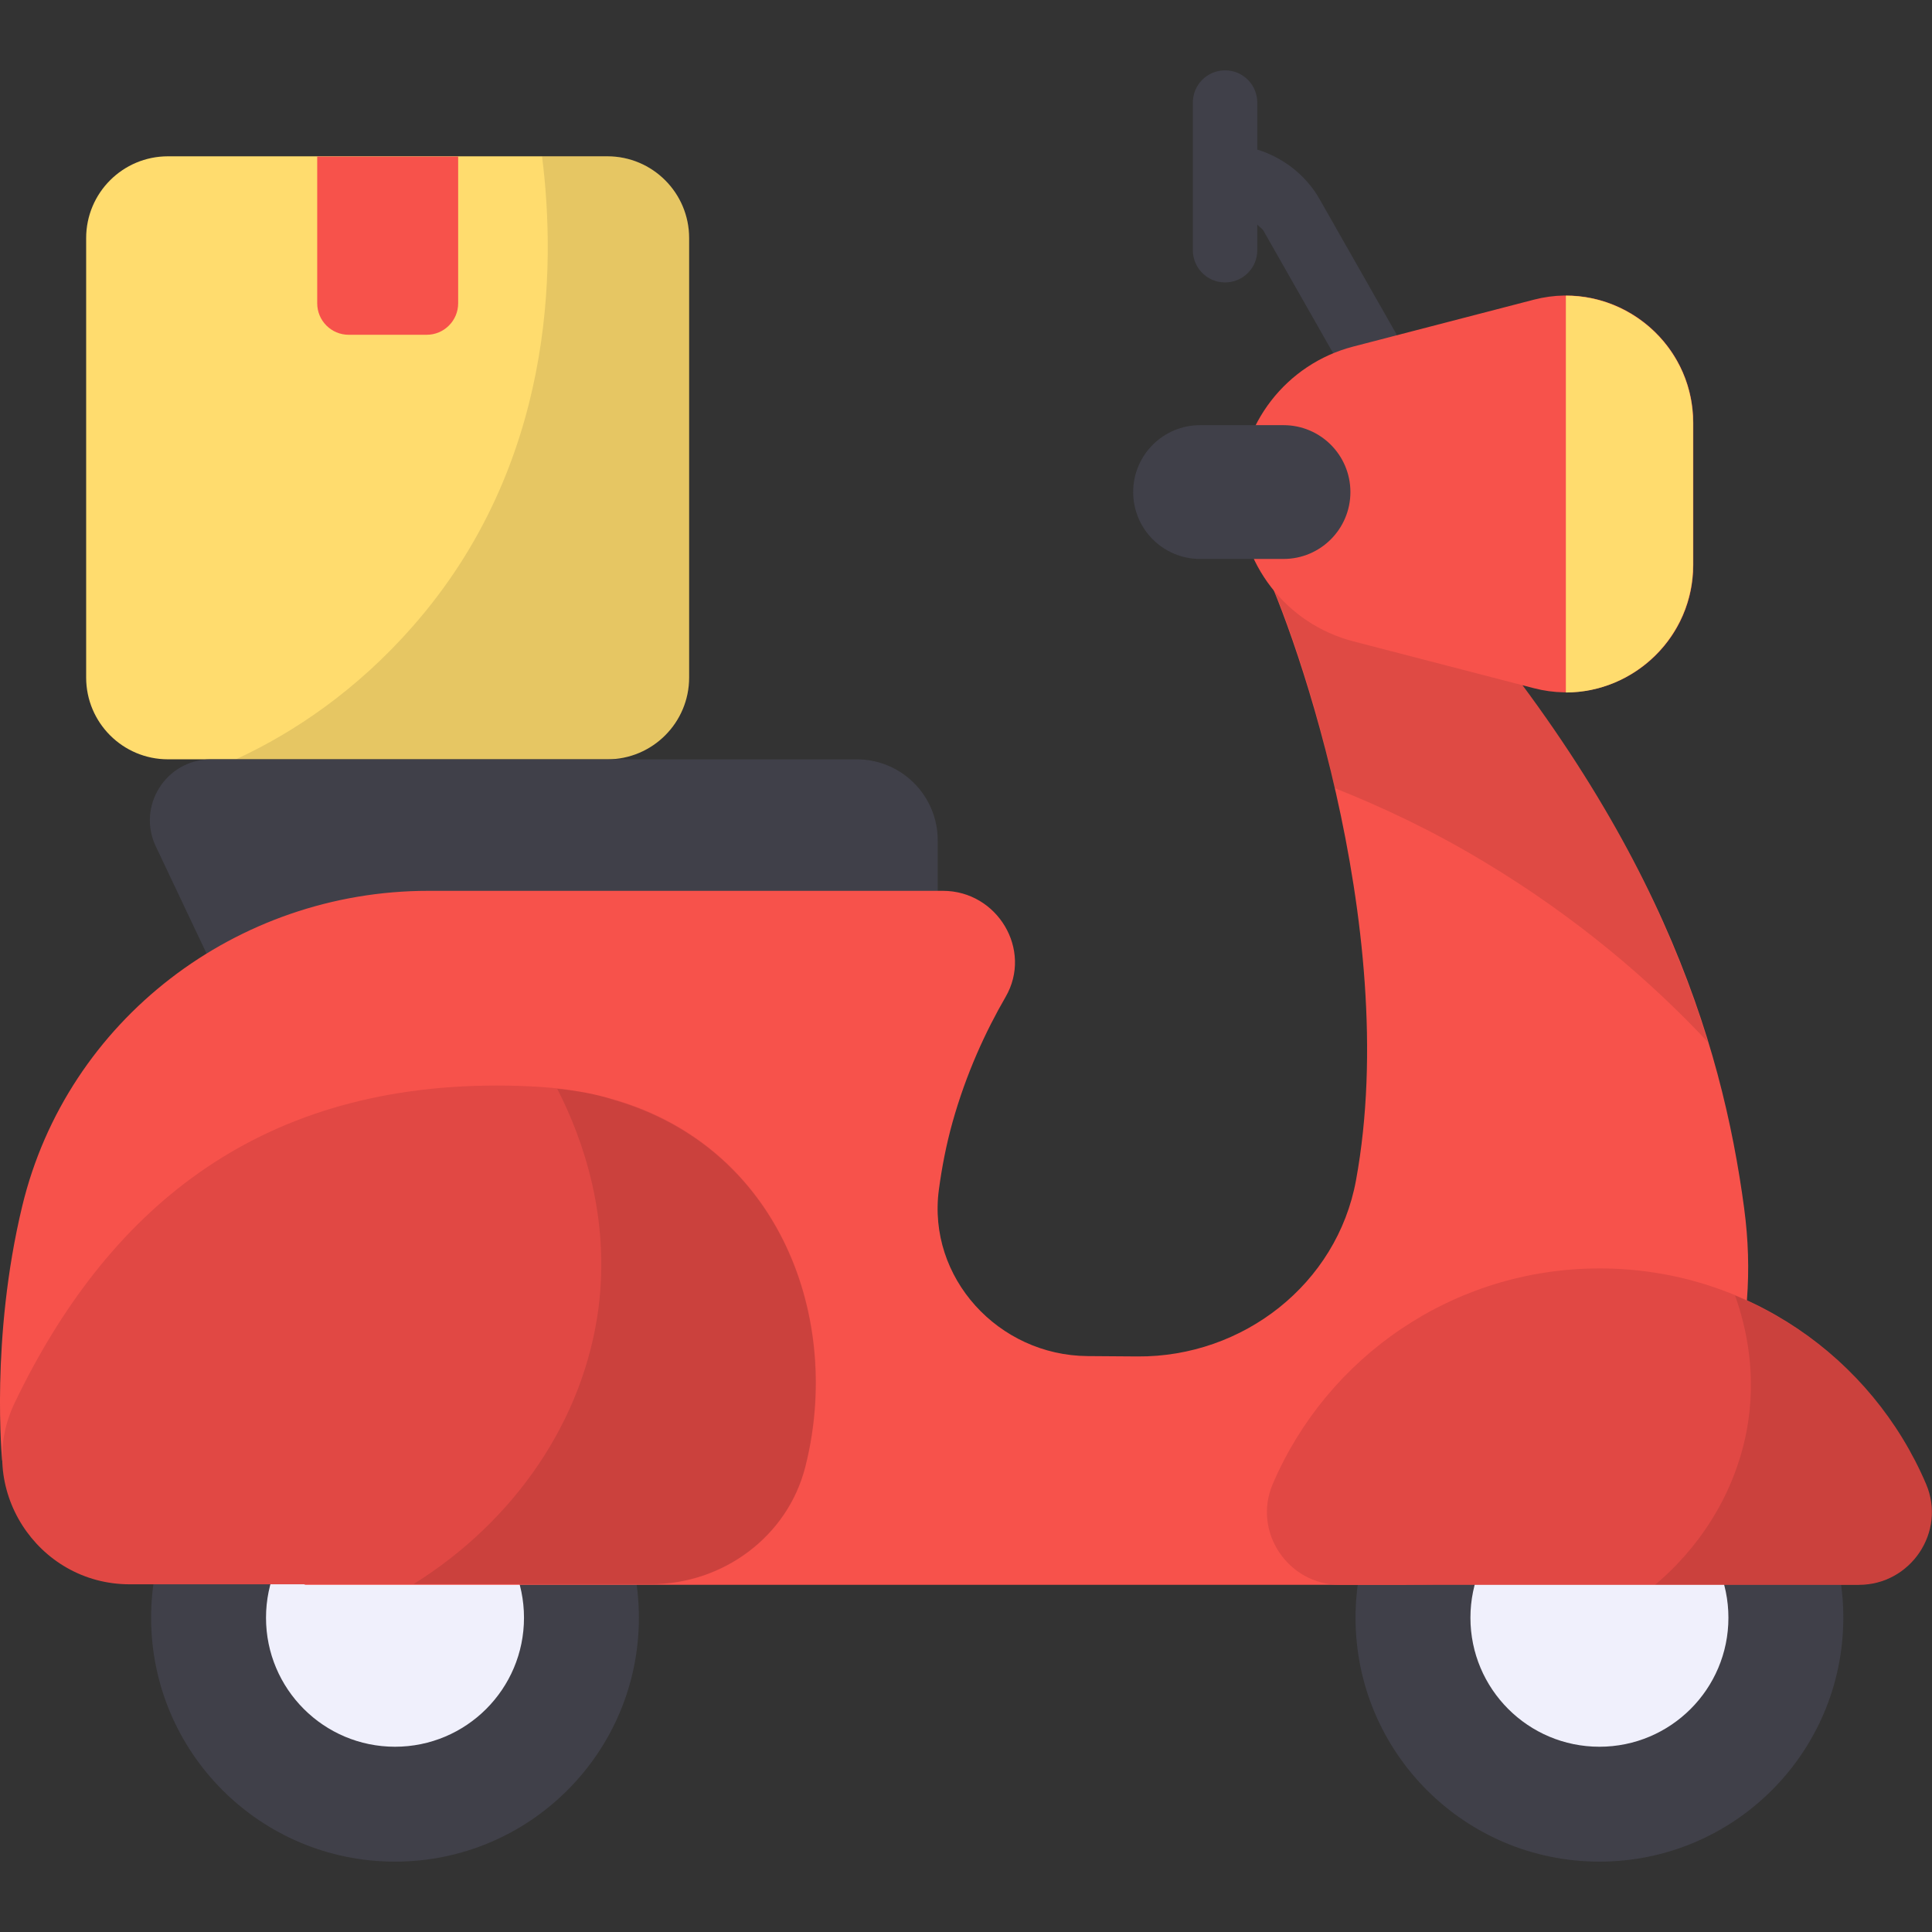 <svg id="Delivery_Motorcycle" enable-background="new 0 0 64 64" height="512" viewBox="0 0 64 64" width="512" xmlns="http://www.w3.org/2000/svg"><rect x="0" y="0" width="64" height="64" fill="#333333" stroke="none"/><g><g><path d="m5.563 5.178h14.557c1.496 0 2.709 1.213 2.709 2.709v14.557c0 1.496-1.213 2.709-2.709 2.709h-14.557c-1.496 0-2.709-1.213-2.709-2.709v-14.557c0-1.496 1.213-2.709 2.709-2.709z" fill="#ffdc6e"/><path d="m22.842 7.89v14.55c0 1.515-1.216 2.709-2.709 2.709h-12.31c1.941-.896 4.011-2.304 5.845-4.395 4.694-5.333 4.757-11.862 4.288-15.574h2.176c1.493-0 2.709 1.216 2.709 2.709z" opacity=".1"/><path d="m15.177 5.185v4.862c0 .576-.467 1.043-1.043 1.043h-2.583c-.576 0-1.043-.467-1.043-1.043v-4.862z" fill="#f7524b"/></g><g><circle cx="13.085" cy="53.59" fill="#404049" r="8.079"/><circle cx="13.085" cy="53.59" fill="#f0f0fc" r="4.273"/></g><g><circle cx="52.983" cy="53.59" fill="#404049" r="8.079"/><circle cx="52.983" cy="53.59" fill="#f0f0fc" r="4.273"/></g><g><path d="m31.063 27.837c0-1.482-1.201-2.683-2.683-2.683h-13.892-4.96-2.542c-1.482 0-2.459 1.544-1.825 2.883l1.684 3.556v2.643l24.218-1.633v-4.767z" fill="#404049"/><path d="m57.781 40.05c-.747-5.596-2.887-12.672-10.617-21.363l-5.525-.351c1.053 1.92 4.829 12.317 3.28 20.764-.63 3.435-3.744 5.858-7.236 5.834l-1.655-.012c-2.95-.021-5.318-2.592-4.926-5.516.098-.731.243-1.486.451-2.229.455-1.623 1.1-3.015 1.758-4.151.905-1.561-.271-3.516-2.076-3.516-4.806-0-12.195-0-17.047-0-6.341-0-11.963 4.274-13.45 10.438-1.063 4.406-.666 8.436-.666 8.436l10.042 4.114h36.465v-.005c4.677-.014 8.748-.56 10.706-6.487.632-1.914.762-3.96.495-5.958z" fill="#f7524b"/><path d="m56.571 34.515c-1.899-2.027-4.331-4.117-7.381-5.952-1.728-1.045-3.414-1.835-4.971-2.453-.853-3.819-2.048-6.827-2.56-7.766l5.526.341c3.648 4.139 6.08 7.915 7.659 11.328.725 1.579 1.301 3.072 1.728 4.501z" opacity=".1"/></g><g><path d="m21.567 52.482-17.27-0c-3.084-0-5.145-3.229-3.811-6.01 3.032-6.318 7.936-10.512 15.975-10.512.48 0 .959.015 1.439.046 7.368.468 10.183 7.079 8.78 12.588-.588 2.309-2.73 3.888-5.113 3.888z" fill="#e14844"/><path d="m26.673 48.59c-.576 2.304-2.73 3.883-5.098 3.883h-7.872c3.349-2.091 5.632-5.418 6.122-9.13.384-3.008-.491-5.568-1.365-7.274.661.064 1.28.171 1.856.363 5.546 1.6 7.594 7.296 6.357 12.16z" opacity=".1"/></g><g><path d="m61.579 52.5-17.192 0c-1.718 0-2.901-1.759-2.226-3.339 1.796-4.202 5.974-7.143 10.829-7.143 4.856 0 9.024 2.941 10.815 7.144.673 1.58-.509 3.337-2.227 3.337z" fill="#e14844"/><path d="m61.573 52.494h-6.741c.896-.747 2.517-2.432 3.029-5.098.341-1.835 0-3.392-.384-4.48 2.837 1.173 5.141 3.434 6.336 6.25.661 1.579-.512 3.328-2.24 3.328z" opacity=".1"/></g><g><path d="m46.254 11.062-2.54-4.463c-.456-.804-1.205-1.376-2.065-1.645v-1.557c0-.59-.477-1.067-1.067-1.067s-1.067.477-1.067 1.067v4.892c0 .59.477 1.067 1.067 1.067s1.067-.477 1.067-1.067v-.849c.067.075.16.123.21.212l2.54 4.463c.196.346.556.54.927.54.179 0 .36-.045.527-.14.513-.292.692-.943.4-1.454z" fill="#404049"/><path d="m41.052 16.363c0-2.298 1.553-4.306 3.777-4.883l5.984-1.553c2.673-.694 5.28 1.324 5.28 4.085v4.701c0 2.761-2.608 4.778-5.28 4.085l-5.984-1.553c-2.224-.577-3.777-2.585-3.777-4.883z" fill="#f7524b"/><path d="m56.086 14.009v4.701c0 2.386-1.958 4.23-4.215 4.23v-13.146c2.258 0 4.215 1.829 4.215 4.215z" fill="#ffdc6e"/><path d="m42.518 18.516h-2.764c-1.224 0-2.216-.992-2.216-2.216 0-1.224.992-2.216 2.216-2.216h2.764c1.224 0 2.216.992 2.216 2.216 0 1.224-.992 2.216-2.216 2.216z" fill="#404049"/></g></g></svg>